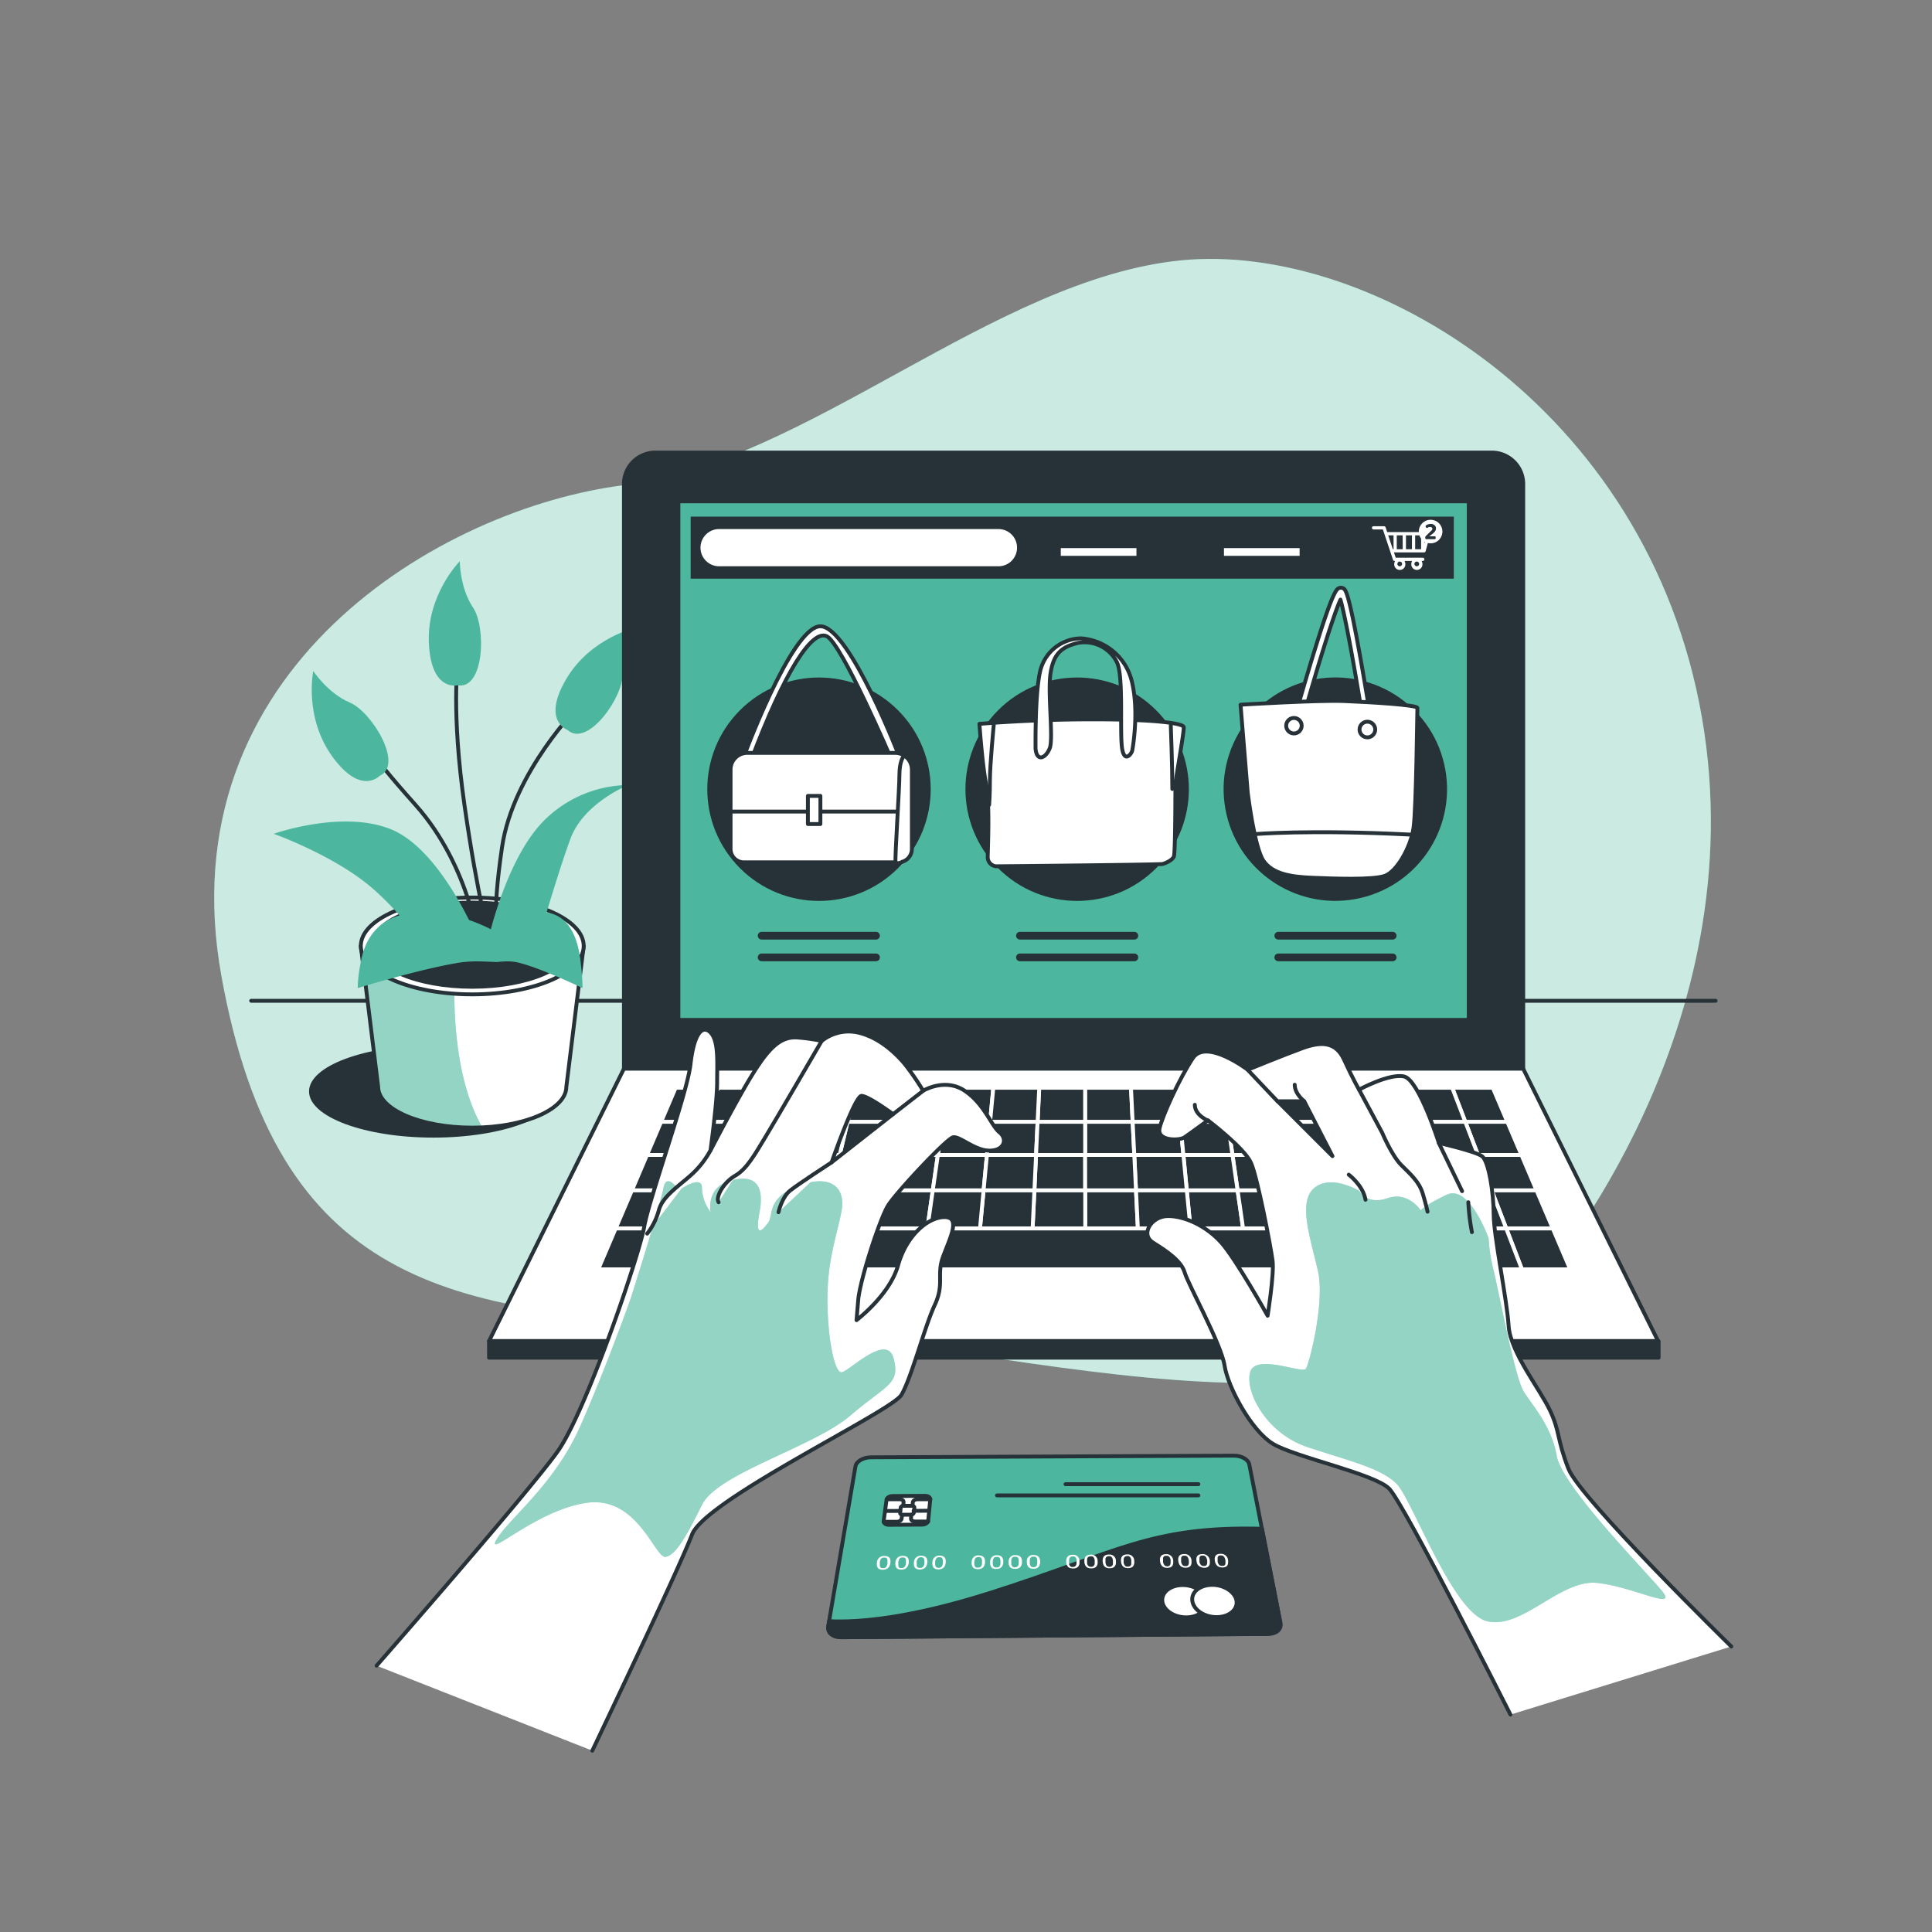 <svg xmlns="http://www.w3.org/2000/svg" xmlns:xlink="http://www.w3.org/1999/xlink" viewBox="0 0 500 500"><rect x="0" y="0" width="500" height="500" fill="#808080" stroke="none"/><defs><clipPath id="freepik--clip-path--inject-570"><path d="M93.38,244.81l4.49,36.44c0,5.84,10.9,10.58,24.35,10.58s24.35-4.74,24.35-10.58l4.49-36.44Z" style="fill:#fff;stroke:#263238;stroke-linecap:round;stroke-linejoin:round"></path></clipPath></defs><g id="freepik--background-simple--inject-570"><path d="M399.94,329.83s54.54-63.22,40.53-144.07S354.2,62.58,305.73,67.37,209,119.67,161.64,125.54,42.89,173.2,57.32,252.71,115.6,340,186.58,342.92,358,382.25,399.94,329.83Z" style="fill:#4CB79E"></path><path d="M399.94,329.83s54.54-63.22,40.53-144.07S354.2,62.58,305.73,67.37,209,119.67,161.64,125.54,42.89,173.2,57.32,252.71,115.6,340,186.58,342.92,358,382.25,399.94,329.83Z" style="fill:#fff;opacity:0.7"></path></g><g id="freepik--Desk--inject-570"><line x1="65" y1="259" x2="444" y2="259" style="fill:none;stroke:#263238;stroke-linecap:round;stroke-linejoin:round"></line></g><g id="freepik--Plant--inject-570"><ellipse cx="112.18" cy="282.46" rx="32.2" ry="11.95" style="fill:#263238"></ellipse><path d="M93.38,244.81l4.49,36.44c0,5.84,10.9,10.58,24.35,10.58s24.35-4.74,24.35-10.58l4.49-36.44Z" style="fill:#fff"></path><g style="clip-path:url(#freepik--clip-path--inject-570)"><path d="M118,244.81H93.38l4.49,36.44c0,5.84,10.9,10.58,24.35,10.58q1.31,0,2.58-.06C117.13,278.17,117,258.21,118,244.81Z" style="fill:#4CB79E"></path><path d="M118,244.81H93.38l4.49,36.44c0,5.84,10.9,10.58,24.35,10.58q1.31,0,2.58-.06C117.13,278.17,117,258.21,118,244.81Z" style="fill:#fff;opacity:0.4"></path></g><path d="M93.38,244.81l4.49,36.44c0,5.84,10.9,10.58,24.35,10.58s24.35-4.74,24.35-10.58l4.49-36.44Z" style="fill:none;stroke:#263238;stroke-linecap:round;stroke-linejoin:round"></path><ellipse cx="122.22" cy="244.81" rx="28.84" ry="12.53" style="fill:#fff;stroke:#263238;stroke-linecap:round;stroke-linejoin:round"></ellipse><ellipse cx="122.22" cy="244.48" rx="25.77" ry="10.9" style="fill:#263238;stroke:#263238;stroke-linecap:round;stroke-linejoin:round"></ellipse><path d="M124.18,245.61s-2.3-21.22-16.63-37.28-10.82-14.09-10.82-14.09" style="fill:none;stroke:#263238;stroke-linecap:round;stroke-linejoin:round"></path><path d="M150,182.52s-17.2,17.21-20.07,36.71-1,22.65-1,22.65" style="fill:none;stroke:#263238;stroke-linecap:round;stroke-linejoin:round"></path><path d="M127,244.44s-3.36-12-6.8-36.11-1.72-36.7-1.72-36.7" style="fill:none;stroke:#263238;stroke-linecap:round;stroke-linejoin:round"></path><path d="M98.22,200.8s-4.81,5.22-12.21-5-4.94-22.14-4.94-22.14,3.77,5.75,9.48,8.17S104.6,198,98.22,200.8Z" style="fill:#4CB79E"></path><path d="M118.44,177.36s-6.88,1.72-7.45-10.89,8-21.22,8-21.22,0,6.88,3.44,12S125.33,178.51,118.44,177.36Z" style="fill:#4CB79E"></path><path d="M146.83,188.89s-6.7-2.33-.27-13.19,18.34-13.36,18.34-13.36-3.77,5.76-3.72,12S152,193.62,146.83,188.89Z" style="fill:#4CB79E"></path><path d="M126.47,242.74s4.59-20.65,14.34-30.39a31.3,31.3,0,0,1,21.79-9.18s-11.47,4.59-14.91,13.76-9.2,29.25-9.2,29.25H109.85s-3.45-7.45-13.2-16.06-25.81-14.33-25.81-14.33,17.78-6.31,30.4-1.15,21.79,27,21.79,27Z" style="fill:#4CB79E"></path><path d="M130.89,242.69s-11.38-7.81-23.8-6.51-13.45,11.39-14,14.32a33.76,33.76,0,0,0-.51,5.21s16-4.88,25.86-6.51S132.44,252.13,130.89,242.69Z" style="fill:#4CB79E"></path><path d="M126.65,242.69s7.16-7.81,15-6.51,8.46,11.39,8.78,14.32a51.79,51.79,0,0,1,.33,5.21s-10.09-4.88-16.27-6.51S125.67,252.13,126.65,242.69Z" style="fill:#4CB79E"></path></g><g id="freepik--Device--inject-570"><path d="M169.61,117.12H386.07a8.14,8.14,0,0,1,8.14,8.14V276.58a0,0,0,0,1,0,0H161.47a0,0,0,0,1,0,0V125.25A8.14,8.14,0,0,1,169.61,117.12Z" style="fill:#263238;stroke:#263238;stroke-linecap:round;stroke-linejoin:round"></path><polygon points="429.11 347.07 126.56 347.07 161.47 276.58 394.2 276.58 429.11 347.07" style="fill:#fff;stroke:#263238;stroke-linecap:round;stroke-linejoin:round"></polygon><rect x="175.57" y="129.74" width="204.54" height="134.21" style="fill:#4CB79E;stroke:#263238;stroke-linecap:round;stroke-linejoin:round"></rect><circle cx="211.96" cy="204.25" r="28.91" transform="translate(-82.35 209.7) rotate(-45)" style="fill:#263238"></circle><circle cx="278.77" cy="204.25" r="28.91" transform="translate(-62.78 256.94) rotate(-45)" style="fill:#263238"></circle><circle cx="345.58" cy="204.25" r="28.91" transform="translate(-37.34 83.76) rotate(-13.12)" style="fill:#263238"></circle><path d="M192.09,196.88s12.74-34.8,20.23-34.8S233,196.47,233,196.47l-2.23.2s-12.95-30.14-16.79-32-10.93,9.1-19.63,32.17Z" style="fill:#fff;stroke:#263238;stroke-linecap:round;stroke-linejoin:round"></path><path d="M193.38,194.85h38.29a4.32,4.32,0,0,1,4.32,4.32v20.54a3.46,3.46,0,0,1-3.46,3.46h-40a3.46,3.46,0,0,1-3.46-3.46V199.18A4.32,4.32,0,0,1,193.38,194.85Z" style="fill:#fff;stroke:#263238;stroke-linecap:round;stroke-linejoin:round"></path><line x1="189.46" y1="210.03" x2="231.94" y2="210.03" style="fill:#fff;stroke:#263238;stroke-linecap:round;stroke-linejoin:round"></line><path d="M233.77,195.86s-1,1.22-1,4.66-1.21,21.65-1,22.45,1.42.21,1.42.21" style="fill:#fff;stroke:#263238;stroke-linecap:round;stroke-linejoin:round"></path><rect x="209.08" y="205.98" width="3.24" height="7.28" style="fill:#fff;stroke:#263238;stroke-linecap:round;stroke-linejoin:round"></rect><path d="M253.47,187.34s13.51-1.18,29.37-1.18,23.31,1,23.5,2-2.15,13.71-2.15,14.88,0,17.63-.39,18.61-2.16,1.76-2.94,1.95-41.91.59-43.08.59a2.35,2.35,0,0,1-2.16-2.35c0-1.17.59-14.1-.39-18.8S253.47,187.34,253.47,187.34Z" style="fill:#fff;stroke:#263238;stroke-linecap:round;stroke-linejoin:round"></path><path d="M268,193.8s-.2-15.47,1.37-20.76a11,11,0,0,1,10.38-7.83A14.54,14.54,0,0,1,292.83,176c2,7.63.39,17.23.2,18.21s-2.35,3.72-2.75-1.57.4-17.62-1.17-21.15a9.33,9.33,0,0,0-10.18-5.09c-4.12,1-6.27,2.74-7.05,7.83s.78,16.85-.2,19.39S268.35,197.32,268,193.8Z" style="fill:#fff;stroke:#263238;stroke-linecap:round;stroke-linejoin:round"></path><path d="M257.19,187.53s-1,10.38-1,14.3-.2,6.46-.2,6.46" style="fill:#fff;stroke:#263238;stroke-linecap:round;stroke-linejoin:round"></path><path d="M303,187.73s.4,10.38.4,16.45" style="fill:none;stroke:#263238;stroke-linecap:round;stroke-linejoin:round"></path><path d="M353.5,185.74a1,1,0,0,1-1-.86c-1.93-12.07-4.35-25.38-5.59-29.7-1.83,4.08-5.85,17.07-9.18,28.88a1,1,0,0,1-2-.55c0-.08,2.14-7.61,4.46-15.12,4.83-15.66,5.74-16,6.46-16.23a1.19,1.19,0,0,1,1.08.16c.53.39,1.26.92,4.14,16.84,1.39,7.68,2.61,15.32,2.62,15.4a1,1,0,0,1-.85,1.17A.66.66,0,0,1,353.5,185.74Z" style="fill:#fff;stroke:#263238;stroke-linecap:round;stroke-linejoin:round"></path><path d="M321.05,182.38s19.91-1.22,26.77-.95,19.05,1,19,1.79-.29,26-1,31-4.28,11.28-7.38,12.43-13.52.73-18.86.51-10.15-.92-12.55-4.33-4.12-17.73-4.12-17.73Z" style="fill:#fff;stroke:#263238;stroke-linecap:round;stroke-linejoin:round"></path><path d="M336.87,187.86a2,2,0,1,0-2.12,1.95A2,2,0,0,0,336.87,187.86Z" style="fill:#fff;stroke:#263238;stroke-linecap:round;stroke-linejoin:round"></path><circle cx="353.89" cy="188.81" r="2.03" transform="translate(109.58 506.93) rotate(-80.56)" style="fill:#fff;stroke:#263238;stroke-linecap:round;stroke-linejoin:round"></circle><path d="M324.53,215.88s14.3-1.21,40.47.11" style="fill:#fff;stroke:#263238;stroke-linecap:round;stroke-linejoin:round"></path><rect x="178.74" y="133.7" width="197.51" height="16.06" style="fill:#263238"></rect><line x1="274.53" y1="142.85" x2="294.11" y2="142.85" style="fill:none;stroke:#fff;stroke-miterlimit:10;stroke-width:2px"></line><line x1="316.76" y1="142.85" x2="336.34" y2="142.85" style="fill:none;stroke:#fff;stroke-miterlimit:10;stroke-width:2px"></line><path d="M370.06,137.88a.4.4,0,0,0-.33-.17H359l-.41-1.24a.42.42,0,0,0-.4-.28h-2.72a.41.41,0,0,0-.41.41.41.41,0,0,0,.41.42h2.42l2.62,7.87a.42.42,0,0,0,.4.28h.15a1.48,1.48,0,0,0-.23.77,1.44,1.44,0,1,0,2.87,0,1.39,1.39,0,0,0-.23-.77h2a1.47,1.47,0,0,0-.22.77,1.44,1.44,0,1,0,2.87,0,1.48,1.48,0,0,0-.23-.77h.32a.42.42,0,0,0,.42-.42.41.41,0,0,0-.42-.41h-7l-.46-1.38h7.8a.41.41,0,0,0,.4-.3l1.19-4.42A.42.42,0,0,0,370.06,137.88Zm-7.8,8.67a.61.61,0,1,1,.6-.61A.61.61,0,0,1,362.26,146.55Zm4.41,0a.61.61,0,1,1,.6-.61A.6.6,0,0,1,366.67,146.55Zm1.11-4.42h-1.54v-3.58h1.54Zm-3.92-3.58h1.55v3.58h-1.55Zm-.83,3.58h-1.55v-3.58H363Zm-3.76-3.58h1.38v3.58h-.19Zm9.35,2.11v-2.11h.56Z" style="fill:#fff"></path><path d="M373.29,137.62a3.05,3.05,0,1,0-3.05,3A3.06,3.06,0,0,0,373.29,137.62Z" style="fill:#fff"></path><path d="M369,139.5a.37.37,0,0,1-.14-.23.62.62,0,0,1,.16-.56l1.4-1.37a.7.7,0,0,0,.28-.51.39.39,0,0,0-.16-.32.6.6,0,0,0-.38-.12H370l-.18,0-.14.06-.15.09-.13.07a.25.25,0,0,1-.17,0,.3.3,0,0,1-.17-.11.69.69,0,0,1-.1-.19.3.3,0,0,1,0-.21.34.34,0,0,1,.16-.18,2.23,2.23,0,0,1,1.24-.33,1.31,1.31,0,0,1,.92.35,1.06,1.06,0,0,1,.35.8,1.3,1.3,0,0,1-.16.62,1.94,1.94,0,0,1-.5.59l-1.07.85h1.4a.21.21,0,0,1,.19.11.49.49,0,0,1,.07.25.6.6,0,0,1-.07.27.23.23,0,0,1-.19.11h-2A.36.36,0,0,1,369,139.5Z" style="fill:#263238"></path><path d="M258.4,146.55H186.1a4.81,4.81,0,0,1-4.81-4.82h0a4.81,4.81,0,0,1,4.81-4.81h72.3a4.81,4.81,0,0,1,4.81,4.81h0A4.81,4.81,0,0,1,258.4,146.55Z" style="fill:#fff"></path><line x1="197.11" y1="242.16" x2="226.71" y2="242.16" style="fill:none;stroke:#263238;stroke-linecap:round;stroke-linejoin:round;stroke-width:2px"></line><line x1="197.11" y1="247.77" x2="226.71" y2="247.77" style="fill:none;stroke:#263238;stroke-linecap:round;stroke-linejoin:round;stroke-width:2px"></line><line x1="263.96" y1="242.16" x2="293.57" y2="242.16" style="fill:none;stroke:#263238;stroke-linecap:round;stroke-linejoin:round;stroke-width:2px"></line><line x1="263.96" y1="247.77" x2="293.57" y2="247.77" style="fill:none;stroke:#263238;stroke-linecap:round;stroke-linejoin:round;stroke-width:2px"></line><line x1="330.82" y1="242.16" x2="360.42" y2="242.16" style="fill:none;stroke:#263238;stroke-linecap:round;stroke-linejoin:round;stroke-width:2px"></line><line x1="330.82" y1="247.77" x2="360.42" y2="247.77" style="fill:none;stroke:#263238;stroke-linecap:round;stroke-linejoin:round;stroke-width:2px"></line><polygon points="268.13 298.9 268.53 290.31 256.24 290.31 255.42 298.9 268.13 298.9" style="fill:#263238;stroke:#fff;stroke-linecap:round;stroke-linejoin:round"></polygon><polygon points="293.55 298.9 293.13 290.31 280.83 290.31 280.84 298.9 293.55 298.9" style="fill:#263238;stroke:#fff;stroke-linecap:round;stroke-linejoin:round"></polygon><polygon points="359.74 308.08 372.88 308.08 369.8 298.9 357.09 298.9 359.74 308.08" style="fill:#263238;stroke:#fff;stroke-linecap:round;stroke-linejoin:round"></polygon><polygon points="255.42 298.9 256.24 290.31 243.94 290.31 242.72 298.9 255.42 298.9" style="fill:#263238;stroke:#fff;stroke-linecap:round;stroke-linejoin:round"></polygon><polygon points="230.01 298.9 231.64 290.31 219.35 290.31 217.3 298.9 230.01 298.9" style="fill:#263238;stroke:#fff;stroke-linecap:round;stroke-linejoin:round"></polygon><polygon points="344.38 298.9 342.32 290.31 330.02 290.31 331.67 298.9 344.38 298.9" style="fill:#263238;stroke:#fff;stroke-linecap:round;stroke-linejoin:round"></polygon><polygon points="357.09 298.9 354.61 290.31 342.32 290.31 344.38 298.9 357.09 298.9" style="fill:#263238;stroke:#fff;stroke-linecap:round;stroke-linejoin:round"></polygon><polygon points="217.3 298.9 219.35 290.31 207.05 290.31 204.59 298.9 217.3 298.9" style="fill:#263238;stroke:#fff;stroke-linecap:round;stroke-linejoin:round"></polygon><polygon points="306.26 298.9 305.43 290.31 293.13 290.31 293.55 298.9 306.26 298.9" style="fill:#263238;stroke:#fff;stroke-linecap:round;stroke-linejoin:round"></polygon><polygon points="369.8 298.9 366.91 290.31 354.61 290.31 357.09 298.9 369.8 298.9" style="fill:#263238;stroke:#fff;stroke-linecap:round;stroke-linejoin:round"></polygon><polygon points="331.67 298.9 330.02 290.31 317.72 290.31 318.96 298.9 331.67 298.9" style="fill:#263238;stroke:#fff;stroke-linecap:round;stroke-linejoin:round"></polygon><polygon points="318.96 298.9 317.72 290.31 305.43 290.31 306.26 298.9 318.96 298.9" style="fill:#263238;stroke:#fff;stroke-linecap:round;stroke-linejoin:round"></polygon><polygon points="280.84 298.9 280.83 290.31 268.53 290.31 268.13 298.9 280.84 298.9" style="fill:#263238;stroke:#fff;stroke-linecap:round;stroke-linejoin:round"></polygon><polygon points="191.88 298.9 179.17 298.9 175.66 308.08 188.81 308.08 191.88 298.9" style="fill:#263238;stroke:#fff;stroke-linecap:round;stroke-linejoin:round"></polygon><polygon points="194.75 290.31 182.46 290.31 179.17 298.9 191.88 298.9 194.75 290.31" style="fill:#263238;stroke:#fff;stroke-linecap:round;stroke-linejoin:round"></polygon><polygon points="204.59 298.9 207.05 290.31 194.75 290.31 191.88 298.9 204.59 298.9" style="fill:#263238;stroke:#fff;stroke-linecap:round;stroke-linejoin:round"></polygon><polygon points="171.9 317.92 167.86 328.5 181.99 328.5 185.52 317.92 171.9 317.92" style="fill:#263238;stroke:#fff;stroke-linecap:round;stroke-linejoin:round"></polygon><polygon points="188.81 308.08 175.66 308.08 171.9 317.92 185.52 317.92 188.81 308.08" style="fill:#263238;stroke:#fff;stroke-linecap:round;stroke-linejoin:round"></polygon><polygon points="185.52 317.92 181.99 328.5 196.12 328.5 199.14 317.92 185.52 317.92" style="fill:#263238;stroke:#fff;stroke-linecap:round;stroke-linejoin:round"></polygon><polygon points="242.72 298.9 243.94 290.31 231.64 290.31 230.01 298.9 242.72 298.9" style="fill:#263238;stroke:#fff;stroke-linecap:round;stroke-linejoin:round"></polygon><polygon points="241.4 308.08 242.72 298.9 230.01 298.9 228.26 308.08 241.4 308.08" style="fill:#263238;stroke:#fff;stroke-linecap:round;stroke-linejoin:round"></polygon><polygon points="228.26 308.08 230.01 298.9 217.3 298.9 215.11 308.08 228.26 308.08" style="fill:#263238;stroke:#fff;stroke-linecap:round;stroke-linejoin:round"></polygon><polygon points="254.55 308.08 255.42 298.9 242.72 298.9 241.4 308.08 254.55 308.08" style="fill:#263238;stroke:#fff;stroke-linecap:round;stroke-linejoin:round"></polygon><polygon points="204.59 298.9 191.88 298.9 188.81 308.08 201.96 308.08 204.59 298.9" style="fill:#263238;stroke:#fff;stroke-linecap:round;stroke-linejoin:round"></polygon><polygon points="362.57 317.92 376.19 317.92 372.88 308.08 359.74 308.08 362.57 317.92" style="fill:#263238;stroke:#fff;stroke-linecap:round;stroke-linejoin:round"></polygon><polygon points="215.11 308.08 217.3 298.9 204.59 298.9 201.96 308.08 215.11 308.08" style="fill:#263238;stroke:#fff;stroke-linecap:round;stroke-linejoin:round"></polygon><polygon points="188.81 308.08 185.52 317.92 199.14 317.92 201.96 308.08 188.81 308.08" style="fill:#263238;stroke:#fff;stroke-linecap:round;stroke-linejoin:round"></polygon><polygon points="333.44 308.08 331.67 298.9 318.96 298.9 320.29 308.08 333.44 308.08" style="fill:#263238;stroke:#fff;stroke-linecap:round;stroke-linejoin:round"></polygon><polygon points="320.29 308.08 318.96 298.9 306.26 298.9 307.14 308.08 320.29 308.08" style="fill:#263238;stroke:#fff;stroke-linecap:round;stroke-linejoin:round"></polygon><polygon points="359.74 308.08 357.09 298.9 344.38 298.9 346.59 308.08 359.74 308.08" style="fill:#263238;stroke:#fff;stroke-linecap:round;stroke-linejoin:round"></polygon><polygon points="280.85 308.08 280.84 298.9 268.13 298.9 267.7 308.08 280.85 308.08" style="fill:#263238;stroke:#fff;stroke-linecap:round;stroke-linejoin:round"></polygon><polygon points="307.14 308.08 306.26 298.9 293.55 298.9 294 308.08 307.14 308.08" style="fill:#263238;stroke:#fff;stroke-linecap:round;stroke-linejoin:round"></polygon><polygon points="294 308.08 293.55 298.9 280.84 298.9 280.85 308.08 294 308.08" style="fill:#263238;stroke:#fff;stroke-linecap:round;stroke-linejoin:round"></polygon><polygon points="267.7 308.08 268.13 298.9 255.42 298.9 254.55 308.08 267.7 308.08" style="fill:#263238;stroke:#fff;stroke-linecap:round;stroke-linejoin:round"></polygon><polygon points="307.14 308.08 308.1 317.92 321.71 317.92 320.29 308.08 307.14 308.08" style="fill:#263238;stroke:#fff;stroke-linecap:round;stroke-linejoin:round"></polygon><polygon points="320.29 308.08 321.71 317.92 335.33 317.92 333.44 308.08 320.29 308.08" style="fill:#263238;stroke:#fff;stroke-linecap:round;stroke-linejoin:round"></polygon><polygon points="201.96 308.08 199.14 317.92 212.76 317.92 215.11 308.08 201.96 308.08" style="fill:#263238;stroke:#fff;stroke-linecap:round;stroke-linejoin:round"></polygon><polygon points="333.44 308.08 335.33 317.92 348.95 317.92 346.59 308.08 333.44 308.08" style="fill:#263238;stroke:#fff;stroke-linecap:round;stroke-linejoin:round"></polygon><polygon points="280.85 308.08 280.86 317.92 294.48 317.92 294 308.08 280.85 308.08" style="fill:#263238;stroke:#fff;stroke-linecap:round;stroke-linejoin:round"></polygon><polygon points="346.59 308.08 348.95 317.92 362.57 317.92 359.74 308.08 346.59 308.08" style="fill:#263238;stroke:#fff;stroke-linecap:round;stroke-linejoin:round"></polygon><polygon points="294 308.08 294.48 317.92 308.1 317.92 307.14 308.08 294 308.08" style="fill:#263238;stroke:#fff;stroke-linecap:round;stroke-linejoin:round"></polygon><polygon points="228.26 308.08 226.38 317.92 240 317.92 241.4 308.08 228.26 308.08" style="fill:#263238;stroke:#fff;stroke-linecap:round;stroke-linejoin:round"></polygon><polygon points="215.11 308.08 212.76 317.92 226.38 317.92 228.26 308.08 215.11 308.08" style="fill:#263238;stroke:#fff;stroke-linecap:round;stroke-linejoin:round"></polygon><polygon points="267.7 308.08 267.24 317.92 280.86 317.92 280.85 308.08 267.7 308.08" style="fill:#263238;stroke:#fff;stroke-linecap:round;stroke-linejoin:round"></polygon><polygon points="254.55 308.08 253.62 317.92 267.24 317.92 267.7 308.08 254.55 308.08" style="fill:#263238;stroke:#fff;stroke-linecap:round;stroke-linejoin:round"></polygon><polygon points="241.4 308.08 240 317.92 253.62 317.92 254.55 308.08 241.4 308.08" style="fill:#263238;stroke:#fff;stroke-linecap:round;stroke-linejoin:round"></polygon><polygon points="346.59 308.08 344.38 298.9 331.67 298.9 333.44 308.08 346.59 308.08" style="fill:#263238;stroke:#fff;stroke-linecap:round;stroke-linejoin:round"></polygon><polygon points="194.75 290.31 197.69 281.51 185.81 281.51 182.46 290.31 194.75 290.31" style="fill:#263238;stroke:#fff;stroke-linecap:round;stroke-linejoin:round"></polygon><polygon points="182.46 290.31 171.1 290.31 167.44 298.9 179.17 298.9 182.46 290.31" style="fill:#263238;stroke:#fff;stroke-linecap:round;stroke-linejoin:round"></polygon><polygon points="185.81 281.51 174.85 281.51 171.1 290.31 182.46 290.31 185.81 281.51" style="fill:#263238;stroke:#fff;stroke-linecap:round;stroke-linejoin:round"></polygon><polygon points="179.17 298.9 167.44 298.9 163.53 308.08 175.66 308.08 179.17 298.9" style="fill:#263238;stroke:#fff;stroke-linecap:round;stroke-linejoin:round"></polygon><polygon points="175.66 308.08 163.53 308.08 159.33 317.92 171.9 317.92 175.66 308.08" style="fill:#263238;stroke:#fff;stroke-linecap:round;stroke-linejoin:round"></polygon><polygon points="171.9 317.92 159.33 317.92 154.82 328.5 167.86 328.5 171.9 317.92" style="fill:#263238;stroke:#fff;stroke-linecap:round;stroke-linejoin:round"></polygon><polygon points="382.5 298.9 386.03 308.08 397.66 308.08 393.75 298.9 382.5 298.9" style="fill:#263238;stroke:#fff;stroke-linecap:round;stroke-linejoin:round"></polygon><polygon points="389.81 317.92 401.86 317.92 397.66 308.08 386.03 308.08 389.81 317.92" style="fill:#263238;stroke:#fff;stroke-linecap:round;stroke-linejoin:round"></polygon><polygon points="393.87 328.5 406.37 328.5 401.86 317.92 389.81 317.92 393.87 328.5" style="fill:#263238;stroke:#fff;stroke-linecap:round;stroke-linejoin:round"></polygon><polygon points="293.13 290.31 292.7 281.51 280.82 281.51 280.83 290.31 293.13 290.31" style="fill:#263238;stroke:#fff;stroke-linecap:round;stroke-linejoin:round"></polygon><polygon points="382.5 298.9 393.75 298.9 390.09 290.31 379.21 290.31 382.5 298.9" style="fill:#263238;stroke:#fff;stroke-linecap:round;stroke-linejoin:round"></polygon><polygon points="376.19 317.92 389.81 317.92 386.03 308.08 372.88 308.08 376.19 317.92" style="fill:#263238;stroke:#fff;stroke-linecap:round;stroke-linejoin:round"></polygon><polygon points="207.05 290.31 209.57 281.51 197.69 281.51 194.75 290.31 207.05 290.31" style="fill:#263238;stroke:#fff;stroke-linecap:round;stroke-linejoin:round"></polygon><polygon points="366.91 290.31 369.8 298.9 382.5 298.9 379.21 290.31 366.91 290.31" style="fill:#263238;stroke:#fff;stroke-linecap:round;stroke-linejoin:round"></polygon><polygon points="390.09 290.31 386.34 281.51 375.83 281.51 379.21 290.31 390.09 290.31" style="fill:#263238;stroke:#fff;stroke-linecap:round;stroke-linejoin:round"></polygon><polygon points="379.21 290.31 375.83 281.51 363.96 281.51 366.91 290.31 379.21 290.31" style="fill:#263238;stroke:#fff;stroke-linecap:round;stroke-linejoin:round"></polygon><polygon points="335.33 317.92 337.37 328.5 351.49 328.5 348.95 317.92 335.33 317.92" style="fill:#263238;stroke:#fff;stroke-linecap:round;stroke-linejoin:round"></polygon><polygon points="379.74 328.5 393.87 328.5 389.81 317.92 376.19 317.92 379.74 328.5" style="fill:#263238;stroke:#fff;stroke-linecap:round;stroke-linejoin:round"></polygon><polygon points="366.91 290.31 363.96 281.51 352.08 281.51 354.61 290.31 366.91 290.31" style="fill:#263238;stroke:#fff;stroke-linecap:round;stroke-linejoin:round"></polygon><polygon points="362.57 317.92 365.62 328.5 379.74 328.5 376.19 317.92 362.57 317.92" style="fill:#263238;stroke:#fff;stroke-linecap:round;stroke-linejoin:round"></polygon><polygon points="348.95 317.92 351.49 328.5 365.62 328.5 362.57 317.92 348.95 317.92" style="fill:#263238;stroke:#fff;stroke-linecap:round;stroke-linejoin:round"></polygon><polygon points="372.88 308.08 386.03 308.08 382.5 298.9 369.8 298.9 372.88 308.08" style="fill:#263238;stroke:#fff;stroke-linecap:round;stroke-linejoin:round"></polygon><polygon points="256.24 290.31 257.07 281.51 245.19 281.51 243.94 290.31 256.24 290.31" style="fill:#263238;stroke:#fff;stroke-linecap:round;stroke-linejoin:round"></polygon><polygon points="354.61 290.31 352.08 281.51 340.2 281.51 342.32 290.31 354.61 290.31" style="fill:#263238;stroke:#fff;stroke-linecap:round;stroke-linejoin:round"></polygon><polygon points="243.94 290.31 245.19 281.51 233.32 281.51 231.64 290.31 243.94 290.31" style="fill:#263238;stroke:#fff;stroke-linecap:round;stroke-linejoin:round"></polygon><polygon points="280.83 290.31 280.82 281.51 268.95 281.51 268.53 290.31 280.83 290.31" style="fill:#263238;stroke:#fff;stroke-linecap:round;stroke-linejoin:round"></polygon><polygon points="231.64 290.31 233.32 281.51 221.44 281.51 219.35 290.31 231.64 290.31" style="fill:#263238;stroke:#fff;stroke-linecap:round;stroke-linejoin:round"></polygon><polygon points="219.35 290.31 221.44 281.51 209.57 281.51 207.05 290.31 219.35 290.31" style="fill:#263238;stroke:#fff;stroke-linecap:round;stroke-linejoin:round"></polygon><polygon points="268.53 290.31 268.95 281.51 257.07 281.51 256.24 290.31 268.53 290.31" style="fill:#263238;stroke:#fff;stroke-linecap:round;stroke-linejoin:round"></polygon><polygon points="342.32 290.31 340.2 281.51 328.33 281.51 330.02 290.31 342.32 290.31" style="fill:#263238;stroke:#fff;stroke-linecap:round;stroke-linejoin:round"></polygon><polygon points="330.02 290.31 328.33 281.51 316.45 281.51 317.72 290.31 330.02 290.31" style="fill:#263238;stroke:#fff;stroke-linecap:round;stroke-linejoin:round"></polygon><polygon points="305.43 290.31 304.57 281.51 292.7 281.51 293.13 290.31 305.43 290.31" style="fill:#263238;stroke:#fff;stroke-linecap:round;stroke-linejoin:round"></polygon><polygon points="335.33 317.92 321.71 317.92 308.1 317.92 294.48 317.92 280.86 317.92 267.24 317.92 253.62 317.92 240 317.92 226.38 317.92 212.76 317.92 199.14 317.92 196.12 328.5 210.24 328.5 224.37 328.5 238.49 328.5 252.62 328.5 266.74 328.5 280.87 328.5 294.99 328.5 309.12 328.5 323.24 328.5 337.37 328.5 335.33 317.92" style="fill:#263238;stroke:#fff;stroke-linecap:round;stroke-linejoin:round"></polygon><polygon points="317.72 290.31 316.45 281.51 304.57 281.51 305.43 290.31 317.72 290.31" style="fill:#263238;stroke:#fff;stroke-linecap:round;stroke-linejoin:round"></polygon><rect x="126.56" y="347.07" width="302.69" height="4.3" style="fill:#263238;stroke:#263238;stroke-linecap:round;stroke-linejoin:round"></rect></g><g id="freepik--credit-card--inject-570"><path d="M327.73,422.85l-109.63.87c-2.34,0-4-1.38-3.71-3.11l7-41.1c.22-1.3,2-2.35,4-2.36l93.93-.43c2,0,3.77,1,4,2.31l8,40.69C331.63,421.42,330,422.84,327.73,422.85Z" style="fill:#4CB79E;stroke:#263238;stroke-linecap:round;stroke-linejoin:round"></path><line x1="275.75" y1="384.1" x2="310.14" y2="384.1" style="fill:none;stroke:#263238;stroke-linecap:round;stroke-linejoin:round"></line><line x1="258.01" y1="387.01" x2="310.14" y2="387.01" style="fill:none;stroke:#263238;stroke-linecap:round;stroke-linejoin:round"></line><path d="M256.59,412.13c-20.86,6.64-34.22,7.82-42,7.43l-.25,1.48c-.25,1.49,1.18,2.7,3.19,2.68l110.8-.87c2,0,3.35-1.23,3.06-2.71l-4.79-24.5C297.66,394.9,289.3,401.73,256.59,412.13Z" style="fill:#263238;stroke:#263238;stroke-linecap:round;stroke-linejoin:round"></path><path d="M238.67,394.57l-8.65.05c-.81,0-1.4-.44-1.32-1l.74-5.5c.08-.52.77-.95,1.55-.95l8.44-.05c.78,0,1.37.42,1.32.94l-.53,5.49C240.17,394.11,239.47,394.56,238.67,394.57Z" style="fill:#fff;stroke:#263238;stroke-linecap:round;stroke-linejoin:round"></path><path d="M235.72,392h-2.14c-.39,0-.68-.21-.65-.47l.17-1.36c0-.26.37-.47.75-.47H236c.39,0,.68.21.65.46l-.15,1.36C236.45,391.76,236.11,392,235.72,392Z" style="fill:#fff;stroke:#263238;stroke-linecap:round;stroke-linejoin:round"></path><path d="M229.46,388l3.32,0c.64,0,1.12.34,1.07.78l-.11.92" style="fill:none;stroke:#263238;stroke-linecap:round;stroke-linejoin:round"></path><path d="M240.77,388l-3.27,0c-.65,0-1.21.35-1.26.78l-.1.93" style="fill:none;stroke:#263238;stroke-linecap:round;stroke-linejoin:round"></path><path d="M228.67,393.84l3.38,0c.66,0,1.24-.37,1.29-.82l.11-.94" style="fill:none;stroke:#263238;stroke-linecap:round;stroke-linejoin:round"></path><path d="M240.2,393.77l-3.33,0c-.66,0-1.16-.35-1.11-.8l.11-.95" style="fill:none;stroke:#263238;stroke-linecap:round;stroke-linejoin:round"></path><line x1="229.07" y1="391.04" x2="232.99" y2="391.02" style="fill:none;stroke:#263238;stroke-linecap:round;stroke-linejoin:round"></line><line x1="236.44" y1="391" x2="240.35" y2="390.98" style="fill:none;stroke:#263238;stroke-linecap:round;stroke-linejoin:round"></line><path d="M227.77,406.16a1.48,1.48,0,0,1-.47-.26,1.2,1.2,0,0,1-.26-.4,1.64,1.64,0,0,1-.1-.49,2.58,2.58,0,0,1,0-.54,1.81,1.81,0,0,1,2-1.78c1.14,0,1.64.58,1.49,1.76a3,3,0,0,1-.11.54,1.92,1.92,0,0,1-.23.48,1.62,1.62,0,0,1-.37.41,1.76,1.76,0,0,1-.53.27,2.72,2.72,0,0,1-.72.1A2.31,2.31,0,0,1,227.77,406.16Zm1.09-.35a1.46,1.46,0,0,0,.28-.13,1.19,1.19,0,0,0,.2-.19,1.11,1.11,0,0,0,.16-.24,1.28,1.28,0,0,0,.1-.26c0-.1.05-.19.07-.27a1.93,1.93,0,0,0,0-.27c0-.1,0-.19,0-.27v-.27a1.93,1.93,0,0,0,0-.27,1,1,0,0,0-.09-.22.74.74,0,0,0-.16-.19.9.9,0,0,0-.24-.11.88.88,0,0,0-.33,0,1.29,1.29,0,0,0-.35,0,1.11,1.11,0,0,0-.27.12.89.89,0,0,0-.2.19.72.72,0,0,0-.15.22,1.69,1.69,0,0,0-.11.27,1.8,1.8,0,0,0-.07.27,2.33,2.33,0,0,0,0,.28l0,.26V405a1.93,1.93,0,0,0,0,.27,1.09,1.09,0,0,0,.09.23.58.58,0,0,0,.15.19.9.9,0,0,0,.24.12.94.94,0,0,0,.34,0A1.25,1.25,0,0,0,228.86,405.81Z" style="fill:#fff"></path><path d="M232.58,406.12a1.11,1.11,0,0,1-.47-.26,1,1,0,0,1-.27-.4,1.53,1.53,0,0,1-.11-.48,2.53,2.53,0,0,1,0-.54,1.78,1.78,0,0,1,1.93-1.78c1.15,0,1.65.57,1.52,1.76a3,3,0,0,1-.1.54,2.1,2.1,0,0,1-.23.48,2,2,0,0,1-.35.41,1.64,1.64,0,0,1-.53.26,2.36,2.36,0,0,1-.72.11A2,2,0,0,1,232.58,406.12Zm1.08-.35a1,1,0,0,0,.28-.12,1,1,0,0,0,.2-.2,1.14,1.14,0,0,0,.15-.23,1.57,1.57,0,0,0,.1-.26c0-.1.05-.19.07-.27l0-.27q0-.15,0-.27a2.72,2.72,0,0,0,0-.28,2,2,0,0,0,0-.26.72.72,0,0,0-.1-.22.58.58,0,0,0-.16-.19.9.9,0,0,0-.24-.11.88.88,0,0,0-.33,0,1.29,1.29,0,0,0-.35,0,.89.89,0,0,0-.26.12.76.76,0,0,0-.21.19,1.43,1.43,0,0,0-.15.22c0,.08-.07.17-.1.27s0,.19-.07.27,0,.18,0,.28a2.46,2.46,0,0,0,0,.26V405a1.93,1.93,0,0,0,0,.27.89.89,0,0,0,.1.23.7.7,0,0,0,.15.19.83.83,0,0,0,.25.12,1.18,1.18,0,0,0,.34,0A.93.93,0,0,0,233.66,405.77Z" style="fill:#fff"></path><path d="M237.38,406.09a1.18,1.18,0,0,1-.47-.26,1,1,0,0,1-.27-.4,1.31,1.31,0,0,1-.12-.48,2.48,2.48,0,0,1,0-.54,1.74,1.74,0,0,1,1.9-1.78c1.14,0,1.66.57,1.55,1.76a3,3,0,0,1-.1.54,2.5,2.5,0,0,1-.21.48,1.54,1.54,0,0,1-.36.4,1.59,1.59,0,0,1-.52.27,2.25,2.25,0,0,1-.71.11A2.11,2.11,0,0,1,237.38,406.09Zm1.08-.35a.85.85,0,0,0,.27-.12,1,1,0,0,0,.21-.2,1.09,1.09,0,0,0,.14-.23,2,2,0,0,0,.1-.26q0-.15.06-.27l0-.27c0-.1,0-.19,0-.27a2.72,2.72,0,0,0,0-.28,1.09,1.09,0,0,0-.05-.26.72.72,0,0,0-.1-.22.49.49,0,0,0-.16-.19.76.76,0,0,0-.24-.11,1.16,1.16,0,0,0-.34-.05,1.74,1.74,0,0,0-.34.05.89.89,0,0,0-.26.12.86.86,0,0,0-.2.18,1.5,1.5,0,0,0-.15.23,2,2,0,0,0-.1.26,1.57,1.57,0,0,0-.06.28,2.09,2.09,0,0,0,0,.28c0,.09,0,.18,0,.26a2.62,2.62,0,0,0,0,.27,1.93,1.93,0,0,0,0,.27,1.46,1.46,0,0,0,.1.23.69.69,0,0,0,.16.18.84.84,0,0,0,.25.13,1.18,1.18,0,0,0,.34,0A1.21,1.21,0,0,0,238.46,405.74Z" style="fill:#fff"></path><path d="M242.18,406.06a1.18,1.18,0,0,1-.47-.26,1.15,1.15,0,0,1-.28-.4,1.72,1.72,0,0,1-.13-.48,4.86,4.86,0,0,1,0-.54,1.72,1.72,0,0,1,1.88-1.78c1.14,0,1.67.57,1.57,1.76a2.17,2.17,0,0,1-.09.53,1.87,1.87,0,0,1-.2.49,1.51,1.51,0,0,1-.35.4,1.7,1.7,0,0,1-.52.27,2.58,2.58,0,0,1-.71.11A2.11,2.11,0,0,1,242.18,406.06Zm1.08-.35a.84.84,0,0,0,.27-.13.89.89,0,0,0,.2-.19c.05-.08.1-.15.14-.23l.09-.26q0-.15.06-.27l0-.27c0-.1,0-.19,0-.28a2.62,2.62,0,0,0,0-.27,2,2,0,0,0-.06-.26.62.62,0,0,0-.1-.22.6.6,0,0,0-.16-.19.64.64,0,0,0-.25-.11,1.14,1.14,0,0,0-.33,0,1.29,1.29,0,0,0-.35,0,.89.89,0,0,0-.26.12,1.12,1.12,0,0,0-.2.18c-.05.08-.1.15-.14.23l-.09.26a1.57,1.57,0,0,0-.06.28q0,.12,0,.27c0,.1,0,.19,0,.27a2.62,2.62,0,0,0,0,.27,1.5,1.5,0,0,0,.05.26.94.94,0,0,0,.1.23.63.63,0,0,0,.17.19.67.67,0,0,0,.24.12.93.93,0,0,0,.34.05A1.29,1.29,0,0,0,243.26,405.71Z" style="fill:#fff"></path><path d="M252.4,406a1.22,1.22,0,0,1-.48-.26,1.18,1.18,0,0,1-.29-.4,1.58,1.58,0,0,1-.15-.48,2.39,2.39,0,0,1,0-.54,1.65,1.65,0,0,1,1.81-1.78c1.14,0,1.68.58,1.63,1.76a3.06,3.06,0,0,1-.07.54,1.92,1.92,0,0,1-.19.48,1.44,1.44,0,0,1-.33.4,1.76,1.76,0,0,1-.51.27,2.25,2.25,0,0,1-.71.11A2.11,2.11,0,0,1,252.4,406Zm1.06-.35a1,1,0,0,0,.27-.12,1.21,1.21,0,0,0,.19-.2,1,1,0,0,0,.13-.23,1.58,1.58,0,0,0,.09-.26c0-.1,0-.19,0-.27a2.13,2.13,0,0,0,0-.27,2.62,2.62,0,0,0,0-.27,2.45,2.45,0,0,0,0-.27c0-.1,0-.19-.06-.26a1.63,1.63,0,0,0-.11-.23.77.77,0,0,0-.18-.18.73.73,0,0,0-.25-.12,1.11,1.11,0,0,0-.33,0,1.16,1.16,0,0,0-.34.05,1.27,1.27,0,0,0-.26.11.85.85,0,0,0-.19.19.76.76,0,0,0-.13.23,1.31,1.31,0,0,0-.09.26c0,.1,0,.19-.05.27a2.46,2.46,0,0,0,0,.28,2.35,2.35,0,0,0,0,.26,2.45,2.45,0,0,0,0,.27,1.07,1.07,0,0,0,.06.27,1,1,0,0,0,.11.23.77.77,0,0,0,.17.19.73.73,0,0,0,.25.12,1.18,1.18,0,0,0,.34,0A1.21,1.21,0,0,0,253.46,405.64Z" style="fill:#fff"></path><path d="M257.19,406a1.34,1.34,0,0,1-.49-.26,1.18,1.18,0,0,1-.29-.4,1.34,1.34,0,0,1-.15-.48,2.31,2.31,0,0,1,0-.54A1.62,1.62,0,0,1,258,402.5c1.14,0,1.69.58,1.65,1.76a2.13,2.13,0,0,1-.24,1,1.44,1.44,0,0,1-.33.4,1.58,1.58,0,0,1-.5.27,2.58,2.58,0,0,1-.71.11A2.15,2.15,0,0,1,257.19,406Zm1.06-.35a.71.71,0,0,0,.26-.13.69.69,0,0,0,.19-.19,1,1,0,0,0,.13-.23,2,2,0,0,0,.08-.26c0-.1,0-.19,0-.27s0-.17,0-.27V404a2.48,2.48,0,0,0,0-.27,1.43,1.43,0,0,0-.06-.26,1,1,0,0,0-.12-.23.73.73,0,0,0-.17-.18.83.83,0,0,0-.25-.12,1.18,1.18,0,0,0-.34,0,1.22,1.22,0,0,0-.34,0,1.17,1.17,0,0,0-.25.12.69.69,0,0,0-.19.19.85.85,0,0,0-.13.22,1.73,1.73,0,0,0-.08.27c0,.1,0,.19-.05.27s0,.18,0,.28v.26a1.24,1.24,0,0,0,0,.27,1.07,1.07,0,0,0,.06.27.76.76,0,0,0,.11.22.79.79,0,0,0,.17.19.83.83,0,0,0,.25.12.93.93,0,0,0,.34.05A1.23,1.23,0,0,0,258.25,405.61Z" style="fill:#fff"></path><path d="M262,405.93a1.42,1.42,0,0,1-.49-.26,1.08,1.08,0,0,1-.3-.4,1.81,1.81,0,0,1-.16-.48,3,3,0,0,1,0-.54,1.6,1.6,0,0,1,1.76-1.78c1.14,0,1.7.58,1.68,1.76a3.1,3.1,0,0,1-.05.54,1.57,1.57,0,0,1-.18.48,1.26,1.26,0,0,1-.32.4,1.39,1.39,0,0,1-.5.27,2.15,2.15,0,0,1-.7.1A2.48,2.48,0,0,1,262,405.93Zm1-.35a.9.9,0,0,0,.26-.13.85.85,0,0,0,.19-.19,1.27,1.27,0,0,0,.12-.23,2,2,0,0,0,.08-.26c0-.1,0-.19,0-.27s0-.17,0-.27a2.26,2.26,0,0,0,0-.27,1.41,1.41,0,0,0,0-.28,2,2,0,0,0-.06-.26,1.19,1.19,0,0,0-.12-.22.77.77,0,0,0-.18-.18.83.83,0,0,0-.25-.12,1.18,1.18,0,0,0-.34,0,1.22,1.22,0,0,0-.34,0,.83.83,0,0,0-.25.12.85.85,0,0,0-.19.19,1.19,1.19,0,0,0-.12.22,1.73,1.73,0,0,0-.08.27c0,.09,0,.19,0,.27a2.44,2.44,0,0,0,0,.28,1.13,1.13,0,0,0,0,.26,1.39,1.39,0,0,0,0,.27.91.91,0,0,0,.06.26,1,1,0,0,0,.12.23.67.67,0,0,0,.43.31,1.16,1.16,0,0,0,.34.05A1.21,1.21,0,0,0,263,405.58Z" style="fill:#fff"></path><path d="M266.76,405.9a1.51,1.51,0,0,1-.49-.26,1.23,1.23,0,0,1-.31-.4,1.81,1.81,0,0,1-.16-.48,3.1,3.1,0,0,1-.05-.54,1.57,1.57,0,0,1,1.73-1.78c1.14,0,1.71.58,1.71,1.76a2.22,2.22,0,0,1-.05.53,1.76,1.76,0,0,1-.16.49,1.38,1.38,0,0,1-.32.4,1.42,1.42,0,0,1-.49.27,2.52,2.52,0,0,1-.7.1A2.55,2.55,0,0,1,266.76,405.9Zm1.05-.35a1.26,1.26,0,0,0,.26-.13.66.66,0,0,0,.18-.19,1.27,1.27,0,0,0,.12-.23,1.07,1.07,0,0,0,.07-.27c0-.09,0-.18,0-.26s0-.17,0-.27,0-.19,0-.27,0-.18,0-.28a2,2,0,0,0-.07-.26,1.19,1.19,0,0,0-.12-.22.77.77,0,0,0-.18-.18.83.83,0,0,0-.25-.12,1.22,1.22,0,0,0-.34,0,1.18,1.18,0,0,0-.34,0,.83.83,0,0,0-.25.12.66.66,0,0,0-.18.19.85.85,0,0,0-.13.22c0,.08-.05.17-.07.27a2.51,2.51,0,0,0,0,.27c0,.08,0,.18,0,.27s0,.19,0,.27,0,.17,0,.27a1.63,1.63,0,0,0,.07.26,1,1,0,0,0,.12.23.66.66,0,0,0,.18.19.79.79,0,0,0,.26.12,1.16,1.16,0,0,0,.34.05A1.21,1.21,0,0,0,267.81,405.55Z" style="fill:#fff"></path><path d="M277,405.83a1.36,1.36,0,0,1-.51-.26,1.41,1.41,0,0,1-.32-.4,2,2,0,0,1-.18-.48,2.23,2.23,0,0,1-.06-.54c0-1.18.53-1.77,1.67-1.77a1.58,1.58,0,0,1,1.76,1.75,2.38,2.38,0,0,1,0,.54,1.48,1.48,0,0,1-.15.48,1.08,1.08,0,0,1-.3.4,1.37,1.37,0,0,1-.48.27,2.63,2.63,0,0,1-1.4,0Zm1-.35a.82.82,0,0,0,.43-.32,1,1,0,0,0,.11-.23,1,1,0,0,0,.06-.26c0-.1,0-.19,0-.27v-.26c0-.1,0-.2,0-.28s0-.17,0-.27-.05-.18-.08-.26l-.13-.23a1.07,1.07,0,0,0-.19-.18.83.83,0,0,0-.25-.12,1.86,1.86,0,0,0-.34,0,1.16,1.16,0,0,0-.34.05.83.83,0,0,0-.25.12,1,1,0,0,0-.17.18,1.27,1.27,0,0,0-.12.23c0,.07,0,.16-.06.26a1.39,1.39,0,0,0,0,.27v.28a2.11,2.11,0,0,0,0,.26,1.26,1.26,0,0,0,0,.27,1.76,1.76,0,0,0,.07.27,2.53,2.53,0,0,0,.13.22.69.69,0,0,0,.19.19.79.79,0,0,0,.26.12.9.9,0,0,0,.34,0A1.21,1.21,0,0,0,278,405.48Z" style="fill:#fff"></path><path d="M281.72,405.8a1.52,1.52,0,0,1-.51-.26,1.26,1.26,0,0,1-.32-.4,1.92,1.92,0,0,1-.19-.48,2.83,2.83,0,0,1-.07-.54c-.05-1.18.5-1.77,1.64-1.77a1.61,1.61,0,0,1,1.79,1.75,3.17,3.17,0,0,1,0,.54,1.74,1.74,0,0,1-.14.48,1.35,1.35,0,0,1-.3.4,1.37,1.37,0,0,1-.48.27,2.11,2.11,0,0,1-.7.1A2.53,2.53,0,0,1,281.72,405.8Zm1-.35a.84.84,0,0,0,.25-.13.79.79,0,0,0,.17-.19,1.2,1.2,0,0,0,.11-.23,1.1,1.1,0,0,0,.06-.26c0-.1,0-.19,0-.27v-.27q0-.15,0-.27a1.28,1.28,0,0,0-.05-.27,1.24,1.24,0,0,0-.21-.49.81.81,0,0,0-.19-.18.89.89,0,0,0-.26-.12,1.67,1.67,0,0,0-.34,0,1.14,1.14,0,0,0-.33,0,.83.83,0,0,0-.25.12,1,1,0,0,0-.17.18.8.8,0,0,0-.11.23.91.91,0,0,0-.06.26c0,.1,0,.19,0,.27a1.31,1.31,0,0,0,0,.28,2.11,2.11,0,0,0,0,.26c0,.08,0,.17,0,.27a1.34,1.34,0,0,0,.08.26,1.09,1.09,0,0,0,.14.23.66.66,0,0,0,.18.19.89.89,0,0,0,.26.12,1.29,1.29,0,0,0,.35.05A1.21,1.21,0,0,0,282.75,405.45Z" style="fill:#fff"></path><path d="M286.49,405.77a1.52,1.52,0,0,1-.51-.26,1.44,1.44,0,0,1-.33-.4,2,2,0,0,1-.2-.48,2.92,2.92,0,0,1-.08-.54c-.06-1.18.48-1.77,1.61-1.77a1.63,1.63,0,0,1,1.82,1.75,3.07,3.07,0,0,1,0,.53,1.69,1.69,0,0,1-.13.49,1.47,1.47,0,0,1-.29.4,1.37,1.37,0,0,1-.48.27,2.39,2.39,0,0,1-.69.1A2.55,2.55,0,0,1,286.49,405.77Zm1-.35a1.17,1.17,0,0,0,.25-.13.63.63,0,0,0,.17-.19,1.2,1.2,0,0,0,.11-.23,2,2,0,0,0,0-.26c0-.1,0-.19,0-.27a2.62,2.62,0,0,0,0-.27l0-.27a2.56,2.56,0,0,0-.05-.27.88.88,0,0,0-.09-.26,1.34,1.34,0,0,0-.13-.23,1.07,1.07,0,0,0-.19-.18,1,1,0,0,0-.26-.12,1.86,1.86,0,0,0-.34,0,1.16,1.16,0,0,0-.34.05.77.77,0,0,0-.24.12.73.73,0,0,0-.17.18,1,1,0,0,0-.11.23,1.5,1.5,0,0,0,0,.26,1.32,1.32,0,0,0,0,.27v.28l0,.26a1.57,1.57,0,0,0,.05.27,1.34,1.34,0,0,0,.08.26,1.09,1.09,0,0,0,.14.23.69.69,0,0,0,.19.19.89.89,0,0,0,.26.12,1.21,1.21,0,0,0,.34.05A1.16,1.16,0,0,0,287.51,405.42Z" style="fill:#fff"></path><path d="M291.26,405.73a1.52,1.52,0,0,1-.51-.25,1.45,1.45,0,0,1-.34-.4,2,2,0,0,1-.21-.48,3.05,3.05,0,0,1-.08-.54c-.09-1.18.44-1.77,1.58-1.77a1.66,1.66,0,0,1,1.84,1.75,2.34,2.34,0,0,1,0,.53,1.69,1.69,0,0,1-.13.49,1.26,1.26,0,0,1-.28.4,1.18,1.18,0,0,1-.47.26,2.08,2.08,0,0,1-.69.11A2.21,2.21,0,0,1,291.26,405.73Zm1-.34a1.17,1.17,0,0,0,.25-.13.77.77,0,0,0,.17-.19,1.46,1.46,0,0,0,.1-.23,1.86,1.86,0,0,0,0-.27,2.35,2.35,0,0,0,0-.26,2.62,2.62,0,0,0,0-.27l0-.27a1.31,1.31,0,0,0-.06-.27.88.88,0,0,0-.09-.26,1,1,0,0,0-.14-.23.81.81,0,0,0-.19-.18.89.89,0,0,0-.26-.12,1.22,1.22,0,0,0-.34,0,1.16,1.16,0,0,0-.34.05.9.9,0,0,0-.24.12.89.89,0,0,0-.27.41,1.5,1.5,0,0,0-.05.26c0,.1,0,.19,0,.27s0,.18,0,.28a2.11,2.11,0,0,0,0,.26c0,.08,0,.17.06.27a1,1,0,0,0,.09.26,1,1,0,0,0,.14.23.69.69,0,0,0,.19.19.89.89,0,0,0,.26.12,1,1,0,0,0,.35,0A1.15,1.15,0,0,0,292.27,405.39Z" style="fill:#fff"></path><path d="M301.41,405.67a1.75,1.75,0,0,1-.53-.26,1.71,1.71,0,0,1-.35-.4,1.74,1.74,0,0,1-.22-.48,2.73,2.73,0,0,1-.1-.54c-.12-1.17.38-1.76,1.52-1.77a1.73,1.73,0,0,1,1.9,1.75,2.46,2.46,0,0,1,0,.54,1.67,1.67,0,0,1-.11.48,1.11,1.11,0,0,1-.26.4,1.32,1.32,0,0,1-.47.27,2.29,2.29,0,0,1-.69.1A2.53,2.53,0,0,1,301.41,405.67Zm1-.35a.92.92,0,0,0,.24-.13.6.6,0,0,0,.16-.19,1.09,1.09,0,0,0,.09-.23,1.72,1.72,0,0,0,.05-.26v-.27a2.46,2.46,0,0,0,0-.26c0-.1,0-.19,0-.28s0-.17-.07-.27a1.57,1.57,0,0,0-.1-.26,1.35,1.35,0,0,0-.14-.22.84.84,0,0,0-.2-.18,1.11,1.11,0,0,0-.27-.12,1.22,1.22,0,0,0-.34,0,1.15,1.15,0,0,0-.33,0,.67.67,0,0,0-.24.12.77.77,0,0,0-.16.19.88.88,0,0,0-.1.22,1.78,1.78,0,0,0,0,.26,2.42,2.42,0,0,0,0,.27c0,.09,0,.18,0,.28l0,.26a2.68,2.68,0,0,0,.07.27,1.31,1.31,0,0,0,.09.26,1.14,1.14,0,0,0,.15.23.72.72,0,0,0,.2.19.85.85,0,0,0,.27.12,1.21,1.21,0,0,0,.34.05A1.16,1.16,0,0,0,302.41,405.32Z" style="fill:#fff"></path><path d="M306.16,405.64a1.94,1.94,0,0,1-.52-.26,1.54,1.54,0,0,1-.36-.4,2.1,2.1,0,0,1-.23-.48,2.71,2.71,0,0,1-.11-.54c-.14-1.17.36-1.76,1.49-1.77a1.76,1.76,0,0,1,1.93,1.75,3.33,3.33,0,0,1,0,.54,1.65,1.65,0,0,1-.1.48,1.2,1.2,0,0,1-.26.4,1.13,1.13,0,0,1-.46.26,2,2,0,0,1-.69.11A2.6,2.6,0,0,1,306.16,405.64Zm1-.35a.89.89,0,0,0,.24-.13.77.77,0,0,0,.16-.19,1,1,0,0,0,.12-.49,1.22,1.22,0,0,0,0-.27,2.46,2.46,0,0,0,0-.26,2.33,2.33,0,0,0-.05-.28,1.08,1.08,0,0,0-.07-.27,1.57,1.57,0,0,0-.1-.26,1.07,1.07,0,0,0-.15-.22.89.89,0,0,0-.2-.19,1.69,1.69,0,0,0-.27-.11,1.22,1.22,0,0,0-.34,0,1.15,1.15,0,0,0-.33,0,.9.9,0,0,0-.24.12.65.65,0,0,0-.15.18.77.77,0,0,0-.1.23,1.86,1.86,0,0,0,0,.26,2.62,2.62,0,0,0,0,.27l0,.28a2,2,0,0,0,0,.26,1.54,1.54,0,0,0,.07.27,1.28,1.28,0,0,0,.1.26,1.14,1.14,0,0,0,.15.23.72.72,0,0,0,.2.19.85.85,0,0,0,.27.12,1.21,1.21,0,0,0,.34,0A1.63,1.63,0,0,0,307.16,405.29Z" style="fill:#fff"></path><path d="M310.92,405.6a1.54,1.54,0,0,1-.53-.26A1.72,1.72,0,0,1,310,405a2.1,2.1,0,0,1-.23-.48,3.61,3.61,0,0,1-.12-.54c-.16-1.17.33-1.76,1.46-1.77a1.8,1.8,0,0,1,2,1.75,5.13,5.13,0,0,1,0,.53,1.64,1.64,0,0,1-.1.49,1.18,1.18,0,0,1-.25.4,1.07,1.07,0,0,1-.46.26,2,2,0,0,1-.68.11A2.26,2.26,0,0,1,310.92,405.6Zm1-.35a.9.9,0,0,0,.24-.12.7.7,0,0,0,.15-.19,1,1,0,0,0,.12-.49v-.27l0-.26c0-.1,0-.2-.05-.28a2,2,0,0,0-.08-.27,1.57,1.57,0,0,0-.1-.26,1.12,1.12,0,0,0-.16-.22.89.89,0,0,0-.2-.19,1.69,1.69,0,0,0-.27-.11,1.22,1.22,0,0,0-.34,0,1.06,1.06,0,0,0-.33,0,.77.77,0,0,0-.24.12.65.65,0,0,0-.15.18,1.09,1.09,0,0,0-.09.23,1,1,0,0,0,0,.26,1.22,1.22,0,0,0,0,.27,1.41,1.41,0,0,0,0,.28c0,.09,0,.18,0,.26s0,.17.07.27a1.27,1.27,0,0,0,.11.26,1.14,1.14,0,0,0,.15.23.76.76,0,0,0,.21.19.85.85,0,0,0,.27.12.94.94,0,0,0,.34,0A.9.9,0,0,0,311.91,405.25Z" style="fill:#fff"></path><path d="M315.67,405.57a1.54,1.54,0,0,1-.53-.26,1.38,1.38,0,0,1-.37-.39,2.21,2.21,0,0,1-.25-.48,3.92,3.92,0,0,1-.12-.54c-.18-1.17.3-1.76,1.43-1.77a1.82,1.82,0,0,1,2,1.75,3.4,3.4,0,0,1,0,.53,1.37,1.37,0,0,1-.09.49,1,1,0,0,1-.25.4,1.07,1.07,0,0,1-.45.26,2.35,2.35,0,0,1-1.39,0Zm1-.35a.67.67,0,0,0,.24-.12.7.7,0,0,0,.15-.19.79.79,0,0,0,.08-.23,1.12,1.12,0,0,0,0-.27,2.17,2.17,0,0,0,0-.26,1.39,1.39,0,0,0,0-.27c0-.1,0-.19-.05-.27s-.05-.17-.08-.27a1.56,1.56,0,0,0-.11-.26,1.12,1.12,0,0,0-.16-.22.76.76,0,0,0-.21-.19,1.16,1.16,0,0,0-.27-.11,1.22,1.22,0,0,0-.34,0,1.15,1.15,0,0,0-.33,0,.71.71,0,0,0-.23.12.65.65,0,0,0-.15.18,1.09,1.09,0,0,0-.09.23c0,.08,0,.16,0,.26a2.26,2.26,0,0,0,0,.27l0,.28c0,.09,0,.18,0,.26s.05.17.08.27a1.56,1.56,0,0,0,.11.26,1.5,1.5,0,0,0,.15.23,1.2,1.2,0,0,0,.21.19,1.11,1.11,0,0,0,.27.12,1.34,1.34,0,0,0,.35,0A.82.82,0,0,0,316.65,405.22Z" style="fill:#fff"></path><path d="M312.24,414.29c.32,2.33-2,4.26-5.21,4.28s-6-1.87-6.23-4.19,2.11-4.15,5.23-4.17S311.92,412,312.24,414.29Z" style="fill:#fff;stroke:#263238;stroke-linecap:round;stroke-linejoin:round"></path><path d="M320,414.24c.38,2.32-1.9,4.25-5.1,4.27s-6-1.86-6.33-4.19,2-4.14,5.12-4.16S319.63,412,320,414.24Z" style="fill:#fff;stroke:#263238;stroke-linecap:round;stroke-linejoin:round"></path></g><g id="freepik--Hands--inject-570"><path d="M153.29,453.07s22.36-46.88,25.8-55.91S230.7,365.33,233.28,361s6-17.63,8.61-23.22.43-7.75,2.15-12.48,4.73-10.32.43-10.32-9.89,4.73-12.05,12.47-10.75,14.2-10.75,14.2l.43-5.16c.43-5.17,5.59-21.08,7.74-24.52s15.06-17.2,16.78-17.63,5.59,3.44,9.46,3.44,4.73-3,2.58-4.73-3.87-7.32-9-10.76-10.75,0-10.75,0a68.25,68.25,0,0,0-4.73-6.88c-2.16-2.58-6.46-6.88-12.05-8.17a11.2,11.2,0,0,0-9.46,2.15,48.47,48.47,0,0,0-6-.86c-4.3-.43-7.31,2.15-11.61,9s-11.19,20.22-11.19,20.22,1.72-12.48,1.72-17.64.43-10.75-1.72-12.9-4.3.43-5.16,8.17-10.75,34.84-12,42.15-15.05,47.74-22.37,58.07-46.88,55.48-46.88,55.48M215.22,300.82s6-17.21,7.74-17.21,8.17,4.73,8.17,4.73Z" style="fill:#fff;stroke:#263238;stroke-linecap:round;stroke-linejoin:round"></path><path d="M163.16,336.22s7.33-22.93,8.55-28.83c.87-4.16,3.95.69,3.95.69s6-4.29,6-.69a10.89,10.89,0,0,0,2.25,6.31s-1.35-6.31,5-8.11,9,.9,7.66,8.11.9,4.5,2.25,2.7-.45-6.31,7.66-9.46,12.62,0,11.26,6.76-3.6,12.61-3.6,22.52,1.8,18.92,3.6,18.92,11.72-10.36,13.52-3.6-1.8,6.76-11.26,14.86-34.24,14.87-38.29,23-6.76,13.06-9.46,13.51-7.21-15.76-20.28-14-26.58,14.87-23.42,9.46,14.86-14,21.62-29.28S163.16,336.22,163.16,336.22Z" style="fill:#4CB79E"></path><path d="M163.16,336.22s7.33-22.93,8.55-28.83c.87-4.16,3.95.69,3.95.69s6-4.29,6-.69a10.89,10.89,0,0,0,2.25,6.31s-1.35-6.31,5-8.11,9,.9,7.66,8.11.9,4.5,2.25,2.7-.45-6.31,7.66-9.46,12.62,0,11.26,6.76-3.6,12.61-3.6,22.52,1.8,18.92,3.6,18.92,11.72-10.36,13.52-3.6-1.8,6.76-11.26,14.86-34.24,14.87-38.29,23-6.76,13.06-9.46,13.51-7.21-15.76-20.28-14-26.58,14.87-23.42,9.46,14.86-14,21.62-29.28S163.16,336.22,163.16,336.22Z" style="fill:#fff;opacity:0.4"></path><path d="M212.64,269.42s-12,20.65-14.62,24.95-4.73,8.17-7.75,9.89-5.16,5.59-4.3,6.88" style="fill:#fff;stroke:#263238;stroke-linecap:round;stroke-linejoin:round"></path><path d="M183.82,297.81a23.72,23.72,0,0,1-5.16,6.45c-3.44,3-7.31,5.59-8.17,9a16.9,16.9,0,0,1-3,6" style="fill:#fff;stroke:#263238;stroke-linecap:round;stroke-linejoin:round"></path><path d="M215.22,300.82s-8.6,5.59-10.75,7.31-3,5.59-3,5.59" style="fill:#fff;stroke:#263238;stroke-linecap:round;stroke-linejoin:round"></path><line x1="238.88" y1="282.32" x2="231.13" y2="288.34" style="fill:#fff;stroke:#263238;stroke-linecap:round;stroke-linejoin:round"></line><path d="M448.06,426.11s-39.14-38.27-42.15-46-2.15-9.46-4.73-15S390.86,350,390.43,343.11s-3.87-23.23-3.87-28.82-1.29-13.76-3-15.05-11.19-3.45-11.19-3.45-5.16-16.34-9-17.2S351.72,282,351.72,282s-1.72-3-3.87-7.74-6-4.73-10.75-3-14.2,5.59-14.2,5.59-10.75-8.17-14.19-3-7.74,14.62-8.6,18.06,5.09,3.32,6.38,2.46,6.13-4.42,6.13-4.42,9.42,7.12,11.14,11,5.16,21.93,5.59,25.37-1.29,14.19-1.29,14.19-8.17-14.62-12-18.92-9.46-6.88-13.76-6.88-7.31,4.73-3.87,6.88,7.31,4.73,8.17,7.74,9.46,18.5,10.32,24.09,6.88,16.77,12.47,20.21,26.24,7.74,30.11,11.62,31.4,58.49,31.4,58.49M330.64,285h6.89l7.31,14.2Z" style="fill:#fff;stroke:#263238;stroke-linecap:round;stroke-linejoin:round"></path><path d="M385.25,320.45s-5-14-10.81-11.26-6.76,4.06-6.76,4.06-3.16-5-8.56-3.16-7.21-1.8-7.21-1.8-7.21-4.5-11.71-.9-.9,13.51.9,21.62-2.25,23.88-3.15,25.23-13.07-4.05-14.42.9,4.05,15.77,14.87,19.37,18.92,5.41,23,9.46,14.42,33.34,23.43,35.59,18.92-10.81,28.38-9.91,21.62,7.66,16.67,1.8-25.68-27-27-34.68-6.31-13.07-8.56-16.67S388,334.87,386.6,329A43.5,43.5,0,0,1,385.25,320.45Z" style="fill:#4CB79E"></path><path d="M385.25,320.45s-5-14-10.81-11.26-6.76,4.06-6.76,4.06-3.16-5-8.56-3.16-7.21-1.8-7.21-1.8-7.21-4.5-11.71-.9-.9,13.51.9,21.62-2.25,23.88-3.15,25.23-13.07-4.05-14.42.9,4.05,15.77,14.87,19.37,18.92,5.41,23,9.46,14.42,33.34,23.43,35.59,18.92-10.81,28.38-9.91,21.62,7.66,16.67,1.8-25.68-27-27-34.68-6.31-13.07-8.56-16.67S388,334.87,386.6,329A43.5,43.5,0,0,1,385.25,320.45Z" style="fill:#fff;opacity:0.4"></path><path d="M351.72,282l6,11.18s2.45,5.87,4.93,8.34,4.64,4.33,5.57,7.43,1.23,4.64,1.23,4.64" style="fill:#fff;stroke:#263238;stroke-linecap:round;stroke-linejoin:round"></path><line x1="372.36" y1="295.79" x2="378.39" y2="308.27" style="fill:#fff;stroke:#263238;stroke-linecap:round;stroke-linejoin:round"></line><line x1="322.9" y1="276.87" x2="330.64" y2="285.04" style="fill:#fff;stroke:#263238;stroke-linecap:round;stroke-linejoin:round"></line><path d="M380,311.14a56.61,56.61,0,0,0,.93,7.74" style="fill:#fff;stroke:#263238;stroke-linecap:round;stroke-linejoin:round"></path><path d="M349.06,304s3.71,2.78,4.33,6.49" style="fill:#fff;stroke:#263238;stroke-linecap:round;stroke-linejoin:round"></path><path d="M312.62,290s-3.4-1.36-3.4-4.08" style="fill:#fff;stroke:#263238;stroke-linecap:round;stroke-linejoin:round"></path><path d="M337.53,285s-2.46-1.89-2.46-4.27" style="fill:#fff;stroke:#263238;stroke-linecap:round;stroke-linejoin:round"></path></g></svg>